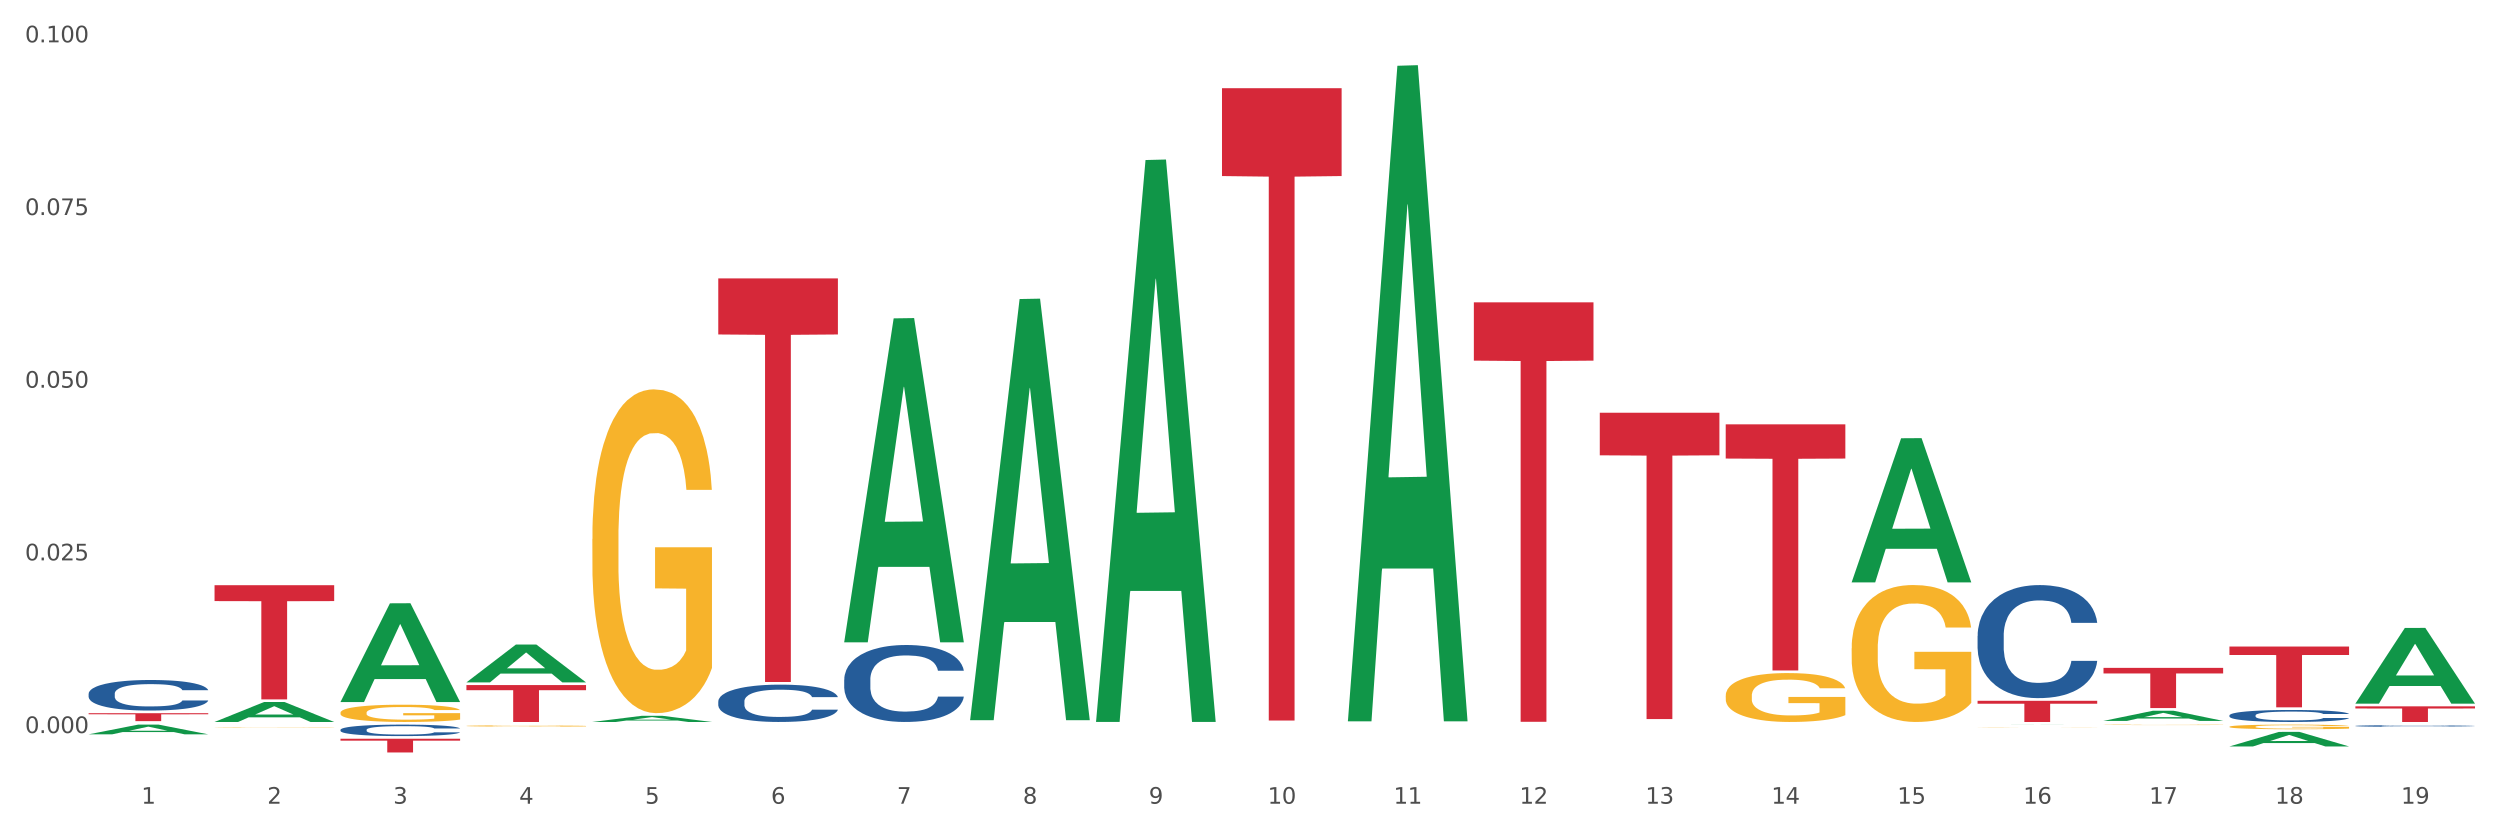 <?xml version="1.0" encoding="utf-8" standalone="no"?>
<!DOCTYPE svg PUBLIC "-//W3C//DTD SVG 1.1//EN"
  "http://www.w3.org/Graphics/SVG/1.1/DTD/svg11.dtd">
<svg xmlns:xlink="http://www.w3.org/1999/xlink" width="1080pt" height="360pt" viewBox="0 0 1080 360" xmlns="http://www.w3.org/2000/svg" version="1.1">
 <rect x="0" y="0" width="1080" height="360" fill="#333333" stroke="none"/>
 <defs>
  <style type="text/css">*{stroke-linejoin: round; stroke-linecap: butt}</style>
 </defs>
 <g id="figure_1">
  <g id="patch_1">
   <path d="M 0 360 
L 1080 360 
L 1080 0 
L 0 0 
z
" style="fill: #ffffff; stroke: #ffffff; stroke-linejoin: miter"/>
  </g>
  <g id="axes_1">
   <g id="matplotlib.axis_1">
    <g id="xtick_1">
     <g id="text_1">
      <!-- 1 -->
      <g style="fill: #4d4d4d" transform="translate(61.07 347.204) scale(0.096 -0.096)">
       <defs>
        <path id="DejaVuSans-31" d="M 794 531 
L 1825 531 
L 1825 4091 
L 703 3866 
L 703 4441 
L 1819 4666 
L 2450 4666 
L 2450 531 
L 3481 531 
L 3481 0 
L 794 0 
L 794 531 
z
" transform="scale(0.016)"/>
       </defs>
       <use xlink:href="#DejaVuSans-31"/>
      </g>
     </g>
    </g>
    <g id="xtick_2">
     <g id="text_2">
      <!-- 2 -->
      <g style="fill: #4d4d4d" transform="translate(115.472 347.204) scale(0.096 -0.096)">
       <defs>
        <path id="DejaVuSans-32" d="M 1228 531 
L 3431 531 
L 3431 0 
L 469 0 
L 469 531 
Q 828 903 1448 1529 
Q 2069 2156 2228 2338 
Q 2531 2678 2651 2914 
Q 2772 3150 2772 3378 
Q 2772 3750 2511 3984 
Q 2250 4219 1831 4219 
Q 1534 4219 1204 4116 
Q 875 4013 500 3803 
L 500 4441 
Q 881 4594 1212 4672 
Q 1544 4750 1819 4750 
Q 2544 4750 2975 4387 
Q 3406 4025 3406 3419 
Q 3406 3131 3298 2873 
Q 3191 2616 2906 2266 
Q 2828 2175 2409 1742 
Q 1991 1309 1228 531 
z
" transform="scale(0.016)"/>
       </defs>
       <use xlink:href="#DejaVuSans-32"/>
      </g>
     </g>
    </g>
    <g id="xtick_3">
     <g id="text_3">
      <!-- 3 -->
      <g style="fill: #4d4d4d" transform="translate(169.874 347.204) scale(0.096 -0.096)">
       <defs>
        <path id="DejaVuSans-33" d="M 2597 2516 
Q 3050 2419 3304 2112 
Q 3559 1806 3559 1356 
Q 3559 666 3084 287 
Q 2609 -91 1734 -91 
Q 1441 -91 1130 -33 
Q 819 25 488 141 
L 488 750 
Q 750 597 1062 519 
Q 1375 441 1716 441 
Q 2309 441 2620 675 
Q 2931 909 2931 1356 
Q 2931 1769 2642 2001 
Q 2353 2234 1838 2234 
L 1294 2234 
L 1294 2753 
L 1863 2753 
Q 2328 2753 2575 2939 
Q 2822 3125 2822 3475 
Q 2822 3834 2567 4026 
Q 2313 4219 1838 4219 
Q 1578 4219 1281 4162 
Q 984 4106 628 3988 
L 628 4550 
Q 988 4650 1302 4700 
Q 1616 4750 1894 4750 
Q 2613 4750 3031 4423 
Q 3450 4097 3450 3541 
Q 3450 3153 3228 2886 
Q 3006 2619 2597 2516 
z
" transform="scale(0.016)"/>
       </defs>
       <use xlink:href="#DejaVuSans-33"/>
      </g>
     </g>
    </g>
    <g id="xtick_4">
     <g id="text_4">
      <!-- 4 -->
      <g style="fill: #4d4d4d" transform="translate(224.276 347.204) scale(0.096 -0.096)">
       <defs>
        <path id="DejaVuSans-34" d="M 2419 4116 
L 825 1625 
L 2419 1625 
L 2419 4116 
z
M 2253 4666 
L 3047 4666 
L 3047 1625 
L 3713 1625 
L 3713 1100 
L 3047 1100 
L 3047 0 
L 2419 0 
L 2419 1100 
L 313 1100 
L 313 1709 
L 2253 4666 
z
" transform="scale(0.016)"/>
       </defs>
       <use xlink:href="#DejaVuSans-34"/>
      </g>
     </g>
    </g>
    <g id="xtick_5">
     <g id="text_5">
      <!-- 5 -->
      <g style="fill: #4d4d4d" transform="translate(278.678 347.204) scale(0.096 -0.096)">
       <defs>
        <path id="DejaVuSans-35" d="M 691 4666 
L 3169 4666 
L 3169 4134 
L 1269 4134 
L 1269 2991 
Q 1406 3038 1543 3061 
Q 1681 3084 1819 3084 
Q 2600 3084 3056 2656 
Q 3513 2228 3513 1497 
Q 3513 744 3044 326 
Q 2575 -91 1722 -91 
Q 1428 -91 1123 -41 
Q 819 9 494 109 
L 494 744 
Q 775 591 1075 516 
Q 1375 441 1709 441 
Q 2250 441 2565 725 
Q 2881 1009 2881 1497 
Q 2881 1984 2565 2268 
Q 2250 2553 1709 2553 
Q 1456 2553 1204 2497 
Q 953 2441 691 2322 
L 691 4666 
z
" transform="scale(0.016)"/>
       </defs>
       <use xlink:href="#DejaVuSans-35"/>
      </g>
     </g>
    </g>
    <g id="xtick_6">
     <g id="text_6">
      <!-- 6 -->
      <g style="fill: #4d4d4d" transform="translate(333.08 347.204) scale(0.096 -0.096)">
       <defs>
        <path id="DejaVuSans-36" d="M 2113 2584 
Q 1688 2584 1439 2293 
Q 1191 2003 1191 1497 
Q 1191 994 1439 701 
Q 1688 409 2113 409 
Q 2538 409 2786 701 
Q 3034 994 3034 1497 
Q 3034 2003 2786 2293 
Q 2538 2584 2113 2584 
z
M 3366 4563 
L 3366 3988 
Q 3128 4100 2886 4159 
Q 2644 4219 2406 4219 
Q 1781 4219 1451 3797 
Q 1122 3375 1075 2522 
Q 1259 2794 1537 2939 
Q 1816 3084 2150 3084 
Q 2853 3084 3261 2657 
Q 3669 2231 3669 1497 
Q 3669 778 3244 343 
Q 2819 -91 2113 -91 
Q 1303 -91 875 529 
Q 447 1150 447 2328 
Q 447 3434 972 4092 
Q 1497 4750 2381 4750 
Q 2619 4750 2861 4703 
Q 3103 4656 3366 4563 
z
" transform="scale(0.016)"/>
       </defs>
       <use xlink:href="#DejaVuSans-36"/>
      </g>
     </g>
    </g>
    <g id="xtick_7">
     <g id="text_7">
      <!-- 7 -->
      <g style="fill: #4d4d4d" transform="translate(387.482 347.204) scale(0.096 -0.096)">
       <defs>
        <path id="DejaVuSans-37" d="M 525 4666 
L 3525 4666 
L 3525 4397 
L 1831 0 
L 1172 0 
L 2766 4134 
L 525 4134 
L 525 4666 
z
" transform="scale(0.016)"/>
       </defs>
       <use xlink:href="#DejaVuSans-37"/>
      </g>
     </g>
    </g>
    <g id="xtick_8">
     <g id="text_8">
      <!-- 8 -->
      <g style="fill: #4d4d4d" transform="translate(441.884 347.204) scale(0.096 -0.096)">
       <defs>
        <path id="DejaVuSans-38" d="M 2034 2216 
Q 1584 2216 1326 1975 
Q 1069 1734 1069 1313 
Q 1069 891 1326 650 
Q 1584 409 2034 409 
Q 2484 409 2743 651 
Q 3003 894 3003 1313 
Q 3003 1734 2745 1975 
Q 2488 2216 2034 2216 
z
M 1403 2484 
Q 997 2584 770 2862 
Q 544 3141 544 3541 
Q 544 4100 942 4425 
Q 1341 4750 2034 4750 
Q 2731 4750 3128 4425 
Q 3525 4100 3525 3541 
Q 3525 3141 3298 2862 
Q 3072 2584 2669 2484 
Q 3125 2378 3379 2068 
Q 3634 1759 3634 1313 
Q 3634 634 3220 271 
Q 2806 -91 2034 -91 
Q 1263 -91 848 271 
Q 434 634 434 1313 
Q 434 1759 690 2068 
Q 947 2378 1403 2484 
z
M 1172 3481 
Q 1172 3119 1398 2916 
Q 1625 2713 2034 2713 
Q 2441 2713 2670 2916 
Q 2900 3119 2900 3481 
Q 2900 3844 2670 4047 
Q 2441 4250 2034 4250 
Q 1625 4250 1398 4047 
Q 1172 3844 1172 3481 
z
" transform="scale(0.016)"/>
       </defs>
       <use xlink:href="#DejaVuSans-38"/>
      </g>
     </g>
    </g>
    <g id="xtick_9">
     <g id="text_9">
      <!-- 9 -->
      <g style="fill: #4d4d4d" transform="translate(496.286 347.204) scale(0.096 -0.096)">
       <defs>
        <path id="DejaVuSans-39" d="M 703 97 
L 703 672 
Q 941 559 1184 500 
Q 1428 441 1663 441 
Q 2288 441 2617 861 
Q 2947 1281 2994 2138 
Q 2813 1869 2534 1725 
Q 2256 1581 1919 1581 
Q 1219 1581 811 2004 
Q 403 2428 403 3163 
Q 403 3881 828 4315 
Q 1253 4750 1959 4750 
Q 2769 4750 3195 4129 
Q 3622 3509 3622 2328 
Q 3622 1225 3098 567 
Q 2575 -91 1691 -91 
Q 1453 -91 1209 -44 
Q 966 3 703 97 
z
M 1959 2075 
Q 2384 2075 2632 2365 
Q 2881 2656 2881 3163 
Q 2881 3666 2632 3958 
Q 2384 4250 1959 4250 
Q 1534 4250 1286 3958 
Q 1038 3666 1038 3163 
Q 1038 2656 1286 2365 
Q 1534 2075 1959 2075 
z
" transform="scale(0.016)"/>
       </defs>
       <use xlink:href="#DejaVuSans-39"/>
      </g>
     </g>
    </g>
    <g id="xtick_10">
     <g id="text_10">
      <!-- 10 -->
      <g style="fill: #4d4d4d" transform="translate(547.634 347.204) scale(0.096 -0.096)">
       <defs>
        <path id="DejaVuSans-30" d="M 2034 4250 
Q 1547 4250 1301 3770 
Q 1056 3291 1056 2328 
Q 1056 1369 1301 889 
Q 1547 409 2034 409 
Q 2525 409 2770 889 
Q 3016 1369 3016 2328 
Q 3016 3291 2770 3770 
Q 2525 4250 2034 4250 
z
M 2034 4750 
Q 2819 4750 3233 4129 
Q 3647 3509 3647 2328 
Q 3647 1150 3233 529 
Q 2819 -91 2034 -91 
Q 1250 -91 836 529 
Q 422 1150 422 2328 
Q 422 3509 836 4129 
Q 1250 4750 2034 4750 
z
" transform="scale(0.016)"/>
       </defs>
       <use xlink:href="#DejaVuSans-31"/>
       <use xlink:href="#DejaVuSans-30" transform="translate(63.623 0)"/>
      </g>
     </g>
    </g>
    <g id="xtick_11">
     <g id="text_11">
      <!-- 11 -->
      <g style="fill: #4d4d4d" transform="translate(602.035 347.204) scale(0.096 -0.096)">
       <use xlink:href="#DejaVuSans-31"/>
       <use xlink:href="#DejaVuSans-31" transform="translate(63.623 0)"/>
      </g>
     </g>
    </g>
    <g id="xtick_12">
     <g id="text_12">
      <!-- 12 -->
      <g style="fill: #4d4d4d" transform="translate(656.437 347.204) scale(0.096 -0.096)">
       <use xlink:href="#DejaVuSans-31"/>
       <use xlink:href="#DejaVuSans-32" transform="translate(63.623 0)"/>
      </g>
     </g>
    </g>
    <g id="xtick_13">
     <g id="text_13">
      <!-- 13 -->
      <g style="fill: #4d4d4d" transform="translate(710.839 347.204) scale(0.096 -0.096)">
       <use xlink:href="#DejaVuSans-31"/>
       <use xlink:href="#DejaVuSans-33" transform="translate(63.623 0)"/>
      </g>
     </g>
    </g>
    <g id="xtick_14">
     <g id="text_14">
      <!-- 14 -->
      <g style="fill: #4d4d4d" transform="translate(765.241 347.204) scale(0.096 -0.096)">
       <use xlink:href="#DejaVuSans-31"/>
       <use xlink:href="#DejaVuSans-34" transform="translate(63.623 0)"/>
      </g>
     </g>
    </g>
    <g id="xtick_15">
     <g id="text_15">
      <!-- 15 -->
      <g style="fill: #4d4d4d" transform="translate(819.643 347.204) scale(0.096 -0.096)">
       <use xlink:href="#DejaVuSans-31"/>
       <use xlink:href="#DejaVuSans-35" transform="translate(63.623 0)"/>
      </g>
     </g>
    </g>
    <g id="xtick_16">
     <g id="text_16">
      <!-- 16 -->
      <g style="fill: #4d4d4d" transform="translate(874.045 347.204) scale(0.096 -0.096)">
       <use xlink:href="#DejaVuSans-31"/>
       <use xlink:href="#DejaVuSans-36" transform="translate(63.623 0)"/>
      </g>
     </g>
    </g>
    <g id="xtick_17">
     <g id="text_17">
      <!-- 17 -->
      <g style="fill: #4d4d4d" transform="translate(928.447 347.204) scale(0.096 -0.096)">
       <use xlink:href="#DejaVuSans-31"/>
       <use xlink:href="#DejaVuSans-37" transform="translate(63.623 0)"/>
      </g>
     </g>
    </g>
    <g id="xtick_18">
     <g id="text_18">
      <!-- 18 -->
      <g style="fill: #4d4d4d" transform="translate(982.849 347.204) scale(0.096 -0.096)">
       <use xlink:href="#DejaVuSans-31"/>
       <use xlink:href="#DejaVuSans-38" transform="translate(63.623 0)"/>
      </g>
     </g>
    </g>
    <g id="xtick_19">
     <g id="text_19">
      <!-- 19 -->
      <g style="fill: #4d4d4d" transform="translate(1037.251 347.204) scale(0.096 -0.096)">
       <use xlink:href="#DejaVuSans-31"/>
       <use xlink:href="#DejaVuSans-39" transform="translate(63.623 0)"/>
      </g>
     </g>
    </g>
    <g id="xtick_20"/>
    <g id="xtick_21"/>
    <g id="xtick_22"/>
    <g id="xtick_23"/>
    <g id="xtick_24"/>
    <g id="xtick_25"/>
    <g id="xtick_26"/>
    <g id="xtick_27"/>
    <g id="xtick_28"/>
    <g id="xtick_29"/>
    <g id="xtick_30"/>
    <g id="xtick_31"/>
    <g id="xtick_32"/>
    <g id="xtick_33"/>
    <g id="xtick_34"/>
    <g id="xtick_35"/>
    <g id="xtick_36"/>
    <g id="xtick_37"/>
   </g>
   <g id="matplotlib.axis_2">
    <g id="ytick_1">
     <g id="text_20">
      <!-- 0.000 -->
      <g style="fill: #4d4d4d" transform="translate(10.8 316.68) scale(0.096 -0.096)">
       <defs>
        <path id="DejaVuSans-2e" d="M 684 794 
L 1344 794 
L 1344 0 
L 684 0 
L 684 794 
z
" transform="scale(0.016)"/>
       </defs>
       <use xlink:href="#DejaVuSans-30"/>
       <use xlink:href="#DejaVuSans-2e" transform="translate(63.623 0)"/>
       <use xlink:href="#DejaVuSans-30" transform="translate(95.41 0)"/>
       <use xlink:href="#DejaVuSans-30" transform="translate(159.033 0)"/>
       <use xlink:href="#DejaVuSans-30" transform="translate(222.656 0)"/>
      </g>
     </g>
    </g>
    <g id="ytick_2">
     <g id="text_21">
      <!-- 0.025 -->
      <g style="fill: #4d4d4d" transform="translate(10.8 242.084) scale(0.096 -0.096)">
       <use xlink:href="#DejaVuSans-30"/>
       <use xlink:href="#DejaVuSans-2e" transform="translate(63.623 0)"/>
       <use xlink:href="#DejaVuSans-30" transform="translate(95.41 0)"/>
       <use xlink:href="#DejaVuSans-32" transform="translate(159.033 0)"/>
       <use xlink:href="#DejaVuSans-35" transform="translate(222.656 0)"/>
      </g>
     </g>
    </g>
    <g id="ytick_3">
     <g id="text_22">
      <!-- 0.050 -->
      <g style="fill: #4d4d4d" transform="translate(10.8 167.489) scale(0.096 -0.096)">
       <use xlink:href="#DejaVuSans-30"/>
       <use xlink:href="#DejaVuSans-2e" transform="translate(63.623 0)"/>
       <use xlink:href="#DejaVuSans-30" transform="translate(95.41 0)"/>
       <use xlink:href="#DejaVuSans-35" transform="translate(159.033 0)"/>
       <use xlink:href="#DejaVuSans-30" transform="translate(222.656 0)"/>
      </g>
     </g>
    </g>
    <g id="ytick_4">
     <g id="text_23">
      <!-- 0.075 -->
      <g style="fill: #4d4d4d" transform="translate(10.8 92.894) scale(0.096 -0.096)">
       <use xlink:href="#DejaVuSans-30"/>
       <use xlink:href="#DejaVuSans-2e" transform="translate(63.623 0)"/>
       <use xlink:href="#DejaVuSans-30" transform="translate(95.41 0)"/>
       <use xlink:href="#DejaVuSans-37" transform="translate(159.033 0)"/>
       <use xlink:href="#DejaVuSans-35" transform="translate(222.656 0)"/>
      </g>
     </g>
    </g>
    <g id="ytick_5">
     <g id="text_24">
      <!-- 0.100 -->
      <g style="fill: #4d4d4d" transform="translate(10.8 18.298) scale(0.096 -0.096)">
       <use xlink:href="#DejaVuSans-30"/>
       <use xlink:href="#DejaVuSans-2e" transform="translate(63.623 0)"/>
       <use xlink:href="#DejaVuSans-31" transform="translate(95.41 0)"/>
       <use xlink:href="#DejaVuSans-30" transform="translate(159.033 0)"/>
       <use xlink:href="#DejaVuSans-30" transform="translate(222.656 0)"/>
      </g>
     </g>
    </g>
    <g id="ytick_6"/>
    <g id="ytick_7"/>
    <g id="ytick_8"/>
    <g id="ytick_9"/>
   </g>
   <g id="PolyCollection_1">
    <path d="M 38.283 317.224 
L 38.336 317.22 
L 59.648 313.036 
L 68.493 313.032 
L 89.965 317.232 
L 79.735 317.232 
L 75.1 316.254 
L 53.095 316.254 
L 52.935 316.27 
L 48.46 317.232 
L 38.283 317.232 
L 38.283 317.224 
L 55.865 315.67 
L 72.329 315.667 
L 64.177 313.928 
L 64.071 313.92 
L 63.964 313.931 
L 55.812 315.667 
L 55.865 315.67 
L 38.283 317.224 
z
" clip-path="url(#pb29411e30b)" style="fill: #109648"/>
    <path d="M 963.116 279.301 
L 1014.798 279.301 
L 1014.798 282.951 
L 994.468 282.976 
L 994.468 305.566 
L 983.324 305.566 
L 983.324 282.976 
L 963.116 282.951 
L 963.116 279.326 
L 963.116 279.301 
z
" clip-path="url(#pb29411e30b)" style="fill: #d62839"/>
    <path d="M 908.714 288.514 
L 960.396 288.514 
L 960.396 290.929 
L 940.066 290.945 
L 940.066 305.892 
L 928.922 305.892 
L 928.922 290.945 
L 908.714 290.929 
L 908.714 288.53 
L 908.714 288.514 
z
" clip-path="url(#pb29411e30b)" style="fill: #d62839"/>
    <path d="M 854.312 302.734 
L 905.994 302.734 
L 905.994 304.007 
L 885.664 304.016 
L 885.664 311.893 
L 874.52 311.893 
L 874.52 304.016 
L 854.312 304.007 
L 854.312 302.743 
L 854.312 302.734 
z
" clip-path="url(#pb29411e30b)" style="fill: #d62839"/>
    <path d="M 745.508 183.322 
L 797.19 183.322 
L 797.19 198.095 
L 776.86 198.195 
L 776.86 289.627 
L 765.716 289.627 
L 765.716 198.195 
L 745.508 198.095 
L 745.508 183.422 
L 745.508 183.322 
z
" clip-path="url(#pb29411e30b)" style="fill: #d62839"/>
    <path d="M 691.106 178.302 
L 742.788 178.302 
L 742.788 196.693 
L 722.458 196.818 
L 722.458 310.646 
L 711.314 310.646 
L 711.314 196.818 
L 691.106 196.693 
L 691.106 178.426 
L 691.106 178.302 
z
" clip-path="url(#pb29411e30b)" style="fill: #d62839"/>
    <path d="M 636.704 130.612 
L 688.386 130.612 
L 688.386 155.796 
L 668.057 155.966 
L 668.057 311.831 
L 656.912 311.831 
L 656.912 155.966 
L 636.704 155.796 
L 636.704 130.782 
L 636.704 130.612 
z
" clip-path="url(#pb29411e30b)" style="fill: #d62839"/>
    <path d="M 527.901 38.09 
L 579.582 38.09 
L 579.582 76.052 
L 559.253 76.308 
L 559.253 311.258 
L 548.108 311.258 
L 548.108 76.308 
L 527.901 76.052 
L 527.901 38.347 
L 527.901 38.09 
z
" clip-path="url(#pb29411e30b)" style="fill: #d62839"/>
    <path d="M 310.293 120.26 
L 361.975 120.26 
L 361.975 144.491 
L 341.645 144.654 
L 341.645 294.622 
L 330.5 294.622 
L 330.5 144.654 
L 310.293 144.491 
L 310.293 120.424 
L 310.293 120.26 
z
" clip-path="url(#pb29411e30b)" style="fill: #d62839"/>
    <path d="M 201.489 295.944 
L 253.171 295.944 
L 253.171 298.161 
L 232.841 298.176 
L 232.841 311.893 
L 221.696 311.893 
L 221.696 298.176 
L 201.489 298.161 
L 201.489 295.959 
L 201.489 295.944 
z
" clip-path="url(#pb29411e30b)" style="fill: #d62839"/>
    <path d="M 147.087 319.133 
L 198.769 319.133 
L 198.769 319.957 
L 178.439 319.963 
L 178.439 325.063 
L 167.294 325.063 
L 167.294 319.963 
L 147.087 319.957 
L 147.087 319.138 
L 147.087 319.133 
z
" clip-path="url(#pb29411e30b)" style="fill: #d62839"/>
    <path d="M 92.685 252.818 
L 144.367 252.818 
L 144.367 259.67 
L 124.037 259.716 
L 124.037 302.128 
L 112.892 302.128 
L 112.892 259.716 
L 92.685 259.67 
L 92.685 252.864 
L 92.685 252.818 
z
" clip-path="url(#pb29411e30b)" style="fill: #d62839"/>
    <path d="M 38.283 308.101 
L 89.965 308.101 
L 89.965 308.576 
L 69.635 308.579 
L 69.635 311.517 
L 58.49 311.517 
L 58.49 308.579 
L 38.283 308.576 
L 38.283 308.104 
L 38.283 308.101 
z
" clip-path="url(#pb29411e30b)" style="fill: #d62839"/>
    <path d="M 38.283 299.689 
L 38.344 299.677 
L 38.344 299.339 
L 38.527 298.881 
L 39.199 298.037 
L 40.055 297.398 
L 41.521 296.65 
L 42.315 296.336 
L 43.353 295.987 
L 45.492 295.42 
L 47.935 294.937 
L 49.646 294.672 
L 50.929 294.503 
L 53.8 294.202 
L 55.449 294.069 
L 57.16 293.961 
L 58.626 293.888 
L 61.069 293.804 
L 63.024 293.768 
L 65.285 293.756 
L 67.178 293.768 
L 69.683 293.816 
L 73.348 293.961 
L 74.754 294.045 
L 76.647 294.19 
L 78.602 294.383 
L 80.191 294.576 
L 82.023 294.853 
L 83.917 295.215 
L 85.75 295.673 
L 87.033 296.095 
L 88.071 296.541 
L 88.987 297.084 
L 89.659 297.675 
L 89.965 298.169 
L 78.785 298.169 
L 78.48 297.723 
L 77.869 297.241 
L 77.258 296.915 
L 76.586 296.65 
L 75.548 296.348 
L 74.631 296.155 
L 73.104 295.926 
L 71.699 295.782 
L 70.538 295.697 
L 69.133 295.625 
L 66.14 295.552 
L 64.002 295.552 
L 62.658 295.577 
L 61.008 295.637 
L 59.603 295.721 
L 57.954 295.866 
L 56.671 296.023 
L 55.388 296.228 
L 54.655 296.373 
L 53.555 296.638 
L 52.822 296.855 
L 51.845 297.229 
L 51.295 297.494 
L 50.318 298.182 
L 49.89 298.688 
L 49.707 299.038 
L 49.585 299.424 
L 49.585 301.305 
L 49.951 302.149 
L 50.257 302.511 
L 50.745 302.921 
L 51.662 303.452 
L 53.006 303.97 
L 54.411 304.344 
L 55.571 304.573 
L 56.671 304.742 
L 57.771 304.875 
L 59.115 304.995 
L 60.214 305.068 
L 61.864 305.14 
L 63.818 305.176 
L 65.346 305.176 
L 68.461 305.116 
L 69.866 305.056 
L 71.21 304.971 
L 72.676 304.839 
L 73.837 304.694 
L 74.509 304.585 
L 75.609 304.356 
L 76.464 304.115 
L 77.197 303.838 
L 77.686 303.596 
L 78.236 303.235 
L 78.663 302.825 
L 78.785 302.608 
L 89.965 302.608 
L 89.72 303.042 
L 89.293 303.464 
L 88.438 304.031 
L 87.766 304.356 
L 86.727 304.754 
L 85.627 305.092 
L 84.1 305.466 
L 82.695 305.743 
L 81.229 305.984 
L 79.641 306.201 
L 76.769 306.503 
L 75.731 306.587 
L 73.532 306.732 
L 71.821 306.816 
L 69.317 306.901 
L 66.751 306.949 
L 64.063 306.961 
L 61.68 306.937 
L 59.053 306.865 
L 57.404 306.792 
L 55.571 306.684 
L 53.433 306.515 
L 51.417 306.31 
L 49.523 306.069 
L 47.752 305.791 
L 46.102 305.478 
L 43.964 304.959 
L 42.376 304.453 
L 41.215 303.982 
L 40.421 303.584 
L 39.627 303.078 
L 39.199 302.728 
L 38.527 301.884 
L 38.283 301.1 
L 38.283 299.689 
z
" clip-path="url(#pb29411e30b)" style="fill: #255c99"/>
    <path d="M 147.087 315.261 
L 147.148 315.257 
L 147.148 315.13 
L 147.331 314.958 
L 148.003 314.641 
L 148.859 314.401 
L 150.325 314.12 
L 151.119 314.002 
L 152.157 313.871 
L 154.295 313.658 
L 156.739 313.476 
L 158.45 313.377 
L 159.732 313.313 
L 162.604 313.2 
L 164.253 313.15 
L 165.964 313.109 
L 167.43 313.082 
L 169.873 313.05 
L 171.828 313.037 
L 174.089 313.032 
L 175.982 313.037 
L 178.487 313.055 
L 182.152 313.109 
L 183.557 313.141 
L 185.451 313.195 
L 187.406 313.268 
L 188.994 313.34 
L 190.827 313.445 
L 192.721 313.581 
L 194.554 313.753 
L 195.836 313.911 
L 196.875 314.079 
L 197.791 314.283 
L 198.463 314.505 
L 198.769 314.691 
L 187.589 314.691 
L 187.284 314.523 
L 186.673 314.342 
L 186.062 314.219 
L 185.39 314.12 
L 184.352 314.006 
L 183.435 313.934 
L 181.908 313.848 
L 180.503 313.794 
L 179.342 313.762 
L 177.937 313.735 
L 174.944 313.707 
L 172.806 313.707 
L 171.462 313.716 
L 169.812 313.739 
L 168.407 313.771 
L 166.758 313.825 
L 165.475 313.884 
L 164.192 313.961 
L 163.459 314.016 
L 162.359 314.115 
L 161.626 314.197 
L 160.649 314.337 
L 160.099 314.437 
L 159.122 314.695 
L 158.694 314.885 
L 158.511 315.017 
L 158.388 315.162 
L 158.388 315.869 
L 158.755 316.186 
L 159.06 316.322 
L 159.549 316.476 
L 160.466 316.675 
L 161.81 316.87 
L 163.215 317.01 
L 164.375 317.096 
L 165.475 317.16 
L 166.575 317.21 
L 167.918 317.255 
L 169.018 317.282 
L 170.668 317.309 
L 172.622 317.323 
L 174.15 317.323 
L 177.265 317.3 
L 178.67 317.278 
L 180.014 317.246 
L 181.48 317.196 
L 182.641 317.142 
L 183.313 317.101 
L 184.413 317.015 
L 185.268 316.924 
L 186.001 316.82 
L 186.49 316.729 
L 187.04 316.593 
L 187.467 316.439 
L 187.589 316.358 
L 198.769 316.358 
L 198.524 316.521 
L 198.097 316.679 
L 197.242 316.892 
L 196.57 317.015 
L 195.531 317.164 
L 194.431 317.291 
L 192.904 317.432 
L 191.499 317.536 
L 190.033 317.626 
L 188.445 317.708 
L 185.573 317.821 
L 184.535 317.853 
L 182.336 317.907 
L 180.625 317.939 
L 178.12 317.971 
L 175.555 317.989 
L 172.867 317.993 
L 170.484 317.984 
L 167.857 317.957 
L 166.208 317.93 
L 164.375 317.889 
L 162.237 317.826 
L 160.221 317.749 
L 158.327 317.658 
L 156.556 317.554 
L 154.906 317.436 
L 152.768 317.241 
L 151.18 317.051 
L 150.019 316.874 
L 149.225 316.725 
L 148.431 316.535 
L 148.003 316.403 
L 147.331 316.086 
L 147.087 315.791 
L 147.087 315.261 
z
" clip-path="url(#pb29411e30b)" style="fill: #255c99"/>
    <path d="M 310.293 303.01 
L 310.354 302.995 
L 310.354 302.583 
L 310.537 302.023 
L 311.209 300.992 
L 312.064 300.211 
L 313.531 299.297 
L 314.325 298.914 
L 315.363 298.487 
L 317.501 297.795 
L 319.945 297.206 
L 321.655 296.881 
L 322.938 296.675 
L 325.81 296.307 
L 327.459 296.145 
L 329.169 296.012 
L 330.636 295.924 
L 333.079 295.821 
L 335.034 295.777 
L 337.294 295.762 
L 339.188 295.777 
L 341.693 295.836 
L 345.358 296.012 
L 346.763 296.115 
L 348.657 296.292 
L 350.612 296.528 
L 352.2 296.764 
L 354.033 297.102 
L 355.927 297.544 
L 357.759 298.104 
L 359.042 298.62 
L 360.081 299.165 
L 360.997 299.828 
L 361.669 300.55 
L 361.975 301.154 
L 350.795 301.154 
L 350.49 300.609 
L 349.879 300.019 
L 349.268 299.622 
L 348.596 299.297 
L 347.557 298.929 
L 346.641 298.693 
L 345.114 298.414 
L 343.709 298.237 
L 342.548 298.134 
L 341.143 298.045 
L 338.15 297.957 
L 336.012 297.957 
L 334.668 297.986 
L 333.018 298.06 
L 331.613 298.163 
L 329.964 298.34 
L 328.681 298.531 
L 327.398 298.782 
L 326.665 298.959 
L 325.565 299.283 
L 324.832 299.548 
L 323.855 300.005 
L 323.305 300.329 
L 322.327 301.168 
L 321.9 301.787 
L 321.717 302.214 
L 321.594 302.686 
L 321.594 304.984 
L 321.961 306.015 
L 322.266 306.457 
L 322.755 306.958 
L 323.671 307.606 
L 325.015 308.239 
L 326.42 308.696 
L 327.581 308.976 
L 328.681 309.182 
L 329.78 309.344 
L 331.124 309.492 
L 332.224 309.58 
L 333.873 309.668 
L 335.828 309.713 
L 337.355 309.713 
L 340.471 309.639 
L 341.876 309.565 
L 343.22 309.462 
L 344.686 309.3 
L 345.847 309.123 
L 346.519 308.991 
L 347.619 308.711 
L 348.474 308.416 
L 349.207 308.077 
L 349.696 307.783 
L 350.245 307.341 
L 350.673 306.84 
L 350.795 306.575 
L 361.975 306.575 
L 361.73 307.105 
L 361.303 307.621 
L 360.447 308.313 
L 359.775 308.711 
L 358.737 309.197 
L 357.637 309.609 
L 356.11 310.066 
L 354.705 310.405 
L 353.239 310.7 
L 351.65 310.965 
L 348.779 311.333 
L 347.741 311.436 
L 345.541 311.613 
L 343.831 311.716 
L 341.326 311.819 
L 338.761 311.878 
L 336.073 311.893 
L 333.69 311.863 
L 331.063 311.775 
L 329.414 311.687 
L 327.581 311.554 
L 325.443 311.348 
L 323.427 311.097 
L 321.533 310.803 
L 319.762 310.464 
L 318.112 310.081 
L 315.974 309.447 
L 314.386 308.829 
L 313.225 308.254 
L 312.431 307.768 
L 311.637 307.149 
L 311.209 306.722 
L 310.537 305.691 
L 310.293 304.733 
L 310.293 303.01 
z
" clip-path="url(#pb29411e30b)" style="fill: #255c99"/>
    <path d="M 364.695 293.581 
L 364.756 293.551 
L 364.756 292.701 
L 364.939 291.547 
L 365.611 289.421 
L 366.466 287.812 
L 367.932 285.929 
L 368.727 285.139 
L 369.765 284.259 
L 371.903 282.832 
L 374.347 281.617 
L 376.057 280.949 
L 377.34 280.524 
L 380.211 279.764 
L 381.861 279.43 
L 383.571 279.157 
L 385.038 278.975 
L 387.481 278.762 
L 389.436 278.671 
L 391.696 278.641 
L 393.59 278.671 
L 396.095 278.793 
L 399.76 279.157 
L 401.165 279.37 
L 403.059 279.734 
L 405.014 280.22 
L 406.602 280.706 
L 408.435 281.404 
L 410.329 282.315 
L 412.161 283.469 
L 413.444 284.532 
L 414.483 285.656 
L 415.399 287.022 
L 416.071 288.51 
L 416.377 289.755 
L 405.197 289.755 
L 404.892 288.632 
L 404.281 287.417 
L 403.67 286.597 
L 402.998 285.929 
L 401.959 285.17 
L 401.043 284.684 
L 399.516 284.107 
L 398.111 283.743 
L 396.95 283.53 
L 395.545 283.348 
L 392.552 283.166 
L 390.413 283.166 
L 389.069 283.226 
L 387.42 283.378 
L 386.015 283.591 
L 384.366 283.955 
L 383.083 284.35 
L 381.8 284.866 
L 381.067 285.231 
L 379.967 285.899 
L 379.234 286.445 
L 378.257 287.387 
L 377.707 288.055 
L 376.729 289.786 
L 376.302 291.061 
L 376.118 291.942 
L 375.996 292.913 
L 375.996 297.651 
L 376.363 299.776 
L 376.668 300.687 
L 377.157 301.72 
L 378.073 303.056 
L 379.417 304.362 
L 380.822 305.303 
L 381.983 305.88 
L 383.083 306.305 
L 384.182 306.639 
L 385.526 306.943 
L 386.626 307.125 
L 388.275 307.307 
L 390.23 307.399 
L 391.757 307.399 
L 394.873 307.247 
L 396.278 307.095 
L 397.622 306.882 
L 399.088 306.548 
L 400.249 306.184 
L 400.921 305.911 
L 402.02 305.334 
L 402.876 304.726 
L 403.609 304.028 
L 404.098 303.42 
L 404.647 302.509 
L 405.075 301.477 
L 405.197 300.93 
L 416.377 300.93 
L 416.132 302.024 
L 415.705 303.086 
L 414.849 304.514 
L 414.177 305.334 
L 413.139 306.336 
L 412.039 307.186 
L 410.512 308.127 
L 409.107 308.826 
L 407.641 309.433 
L 406.052 309.98 
L 403.181 310.739 
L 402.143 310.951 
L 399.943 311.316 
L 398.233 311.528 
L 395.728 311.741 
L 393.162 311.862 
L 390.475 311.893 
L 388.092 311.832 
L 385.465 311.65 
L 383.816 311.468 
L 381.983 311.194 
L 379.845 310.769 
L 377.829 310.253 
L 375.935 309.646 
L 374.164 308.947 
L 372.514 308.158 
L 370.376 306.852 
L 368.788 305.576 
L 367.627 304.392 
L 366.833 303.39 
L 366.039 302.115 
L 365.611 301.234 
L 364.939 299.108 
L 364.695 297.134 
L 364.695 293.581 
z
" clip-path="url(#pb29411e30b)" style="fill: #255c99"/>
    <path d="M 854.312 274.699 
L 854.373 274.654 
L 854.373 273.405 
L 854.557 271.71 
L 855.229 268.588 
L 856.084 266.224 
L 857.55 263.459 
L 858.344 262.299 
L 859.383 261.005 
L 861.521 258.909 
L 863.964 257.125 
L 865.675 256.144 
L 866.958 255.519 
L 869.829 254.404 
L 871.478 253.913 
L 873.189 253.512 
L 874.655 253.244 
L 877.099 252.932 
L 879.054 252.798 
L 881.314 252.754 
L 883.208 252.798 
L 885.712 252.977 
L 889.378 253.512 
L 890.783 253.824 
L 892.677 254.359 
L 894.631 255.073 
L 896.22 255.787 
L 898.052 256.813 
L 899.946 258.151 
L 901.779 259.846 
L 903.062 261.407 
L 904.1 263.057 
L 905.017 265.064 
L 905.689 267.25 
L 905.994 269.079 
L 894.815 269.079 
L 894.509 267.428 
L 893.898 265.644 
L 893.287 264.44 
L 892.616 263.459 
L 891.577 262.343 
L 890.661 261.63 
L 889.133 260.782 
L 887.728 260.247 
L 886.568 259.935 
L 885.163 259.667 
L 882.169 259.4 
L 880.031 259.4 
L 878.687 259.489 
L 877.038 259.712 
L 875.633 260.024 
L 873.983 260.559 
L 872.7 261.139 
L 871.417 261.897 
L 870.684 262.433 
L 869.585 263.414 
L 868.852 264.217 
L 867.874 265.6 
L 867.324 266.581 
L 866.347 269.123 
L 865.919 270.997 
L 865.736 272.29 
L 865.614 273.717 
L 865.614 280.676 
L 865.98 283.798 
L 866.286 285.136 
L 866.775 286.653 
L 867.691 288.615 
L 869.035 290.533 
L 870.44 291.916 
L 871.601 292.763 
L 872.7 293.388 
L 873.8 293.878 
L 875.144 294.324 
L 876.243 294.592 
L 877.893 294.86 
L 879.848 294.993 
L 881.375 294.993 
L 884.491 294.77 
L 885.896 294.547 
L 887.24 294.235 
L 888.706 293.745 
L 889.866 293.209 
L 890.538 292.808 
L 891.638 291.96 
L 892.493 291.068 
L 893.226 290.042 
L 893.715 289.15 
L 894.265 287.812 
L 894.693 286.296 
L 894.815 285.493 
L 905.994 285.493 
L 905.75 287.099 
L 905.322 288.66 
L 904.467 290.756 
L 903.795 291.96 
L 902.756 293.432 
L 901.657 294.681 
L 900.13 296.064 
L 898.724 297.09 
L 897.258 297.982 
L 895.67 298.785 
L 892.799 299.9 
L 891.76 300.212 
L 889.561 300.747 
L 887.851 301.06 
L 885.346 301.372 
L 882.78 301.55 
L 880.092 301.595 
L 877.71 301.506 
L 875.083 301.238 
L 873.433 300.97 
L 871.601 300.569 
L 869.463 299.945 
L 867.447 299.186 
L 865.553 298.294 
L 863.781 297.268 
L 862.132 296.109 
L 859.994 294.191 
L 858.405 292.317 
L 857.245 290.578 
L 856.45 289.106 
L 855.656 287.232 
L 855.229 285.939 
L 854.557 282.817 
L 854.312 279.917 
L 854.312 274.699 
z
" clip-path="url(#pb29411e30b)" style="fill: #255c99"/>
    <path d="M 963.116 309.037 
L 963.177 309.032 
L 963.177 308.899 
L 963.361 308.719 
L 964.033 308.388 
L 964.888 308.137 
L 966.354 307.843 
L 967.148 307.72 
L 968.187 307.582 
L 970.325 307.36 
L 972.768 307.17 
L 974.479 307.066 
L 975.762 307 
L 978.633 306.881 
L 980.282 306.829 
L 981.993 306.787 
L 983.459 306.758 
L 985.903 306.725 
L 987.858 306.711 
L 990.118 306.706 
L 992.012 306.711 
L 994.516 306.73 
L 998.182 306.787 
L 999.587 306.82 
L 1001.481 306.877 
L 1003.435 306.952 
L 1005.024 307.028 
L 1006.856 307.137 
L 1008.75 307.279 
L 1010.583 307.459 
L 1011.866 307.625 
L 1012.904 307.8 
L 1013.821 308.013 
L 1014.493 308.245 
L 1014.798 308.44 
L 1003.619 308.44 
L 1003.313 308.264 
L 1002.702 308.075 
L 1002.091 307.947 
L 1001.419 307.843 
L 1000.381 307.724 
L 999.465 307.649 
L 997.937 307.559 
L 996.532 307.502 
L 995.372 307.469 
L 993.966 307.44 
L 990.973 307.412 
L 988.835 307.412 
L 987.491 307.421 
L 985.842 307.445 
L 984.436 307.478 
L 982.787 307.535 
L 981.504 307.597 
L 980.221 307.677 
L 979.488 307.734 
L 978.389 307.838 
L 977.656 307.923 
L 976.678 308.07 
L 976.128 308.174 
L 975.151 308.444 
L 974.723 308.643 
L 974.54 308.781 
L 974.418 308.932 
L 974.418 309.671 
L 974.784 310.003 
L 975.09 310.145 
L 975.578 310.306 
L 976.495 310.514 
L 977.839 310.718 
L 979.244 310.865 
L 980.405 310.955 
L 981.504 311.021 
L 982.604 311.073 
L 983.948 311.121 
L 985.047 311.149 
L 986.697 311.178 
L 988.652 311.192 
L 990.179 311.192 
L 993.294 311.168 
L 994.7 311.144 
L 996.044 311.111 
L 997.51 311.059 
L 998.67 311.002 
L 999.342 310.96 
L 1000.442 310.87 
L 1001.297 310.775 
L 1002.03 310.666 
L 1002.519 310.571 
L 1003.069 310.429 
L 1003.496 310.268 
L 1003.619 310.183 
L 1014.798 310.183 
L 1014.554 310.353 
L 1014.126 310.519 
L 1013.271 310.742 
L 1012.599 310.87 
L 1011.56 311.026 
L 1010.461 311.159 
L 1008.933 311.305 
L 1007.528 311.414 
L 1006.062 311.509 
L 1004.474 311.594 
L 1001.603 311.713 
L 1000.564 311.746 
L 998.365 311.803 
L 996.654 311.836 
L 994.15 311.869 
L 991.584 311.888 
L 988.896 311.893 
L 986.514 311.883 
L 983.887 311.855 
L 982.237 311.827 
L 980.405 311.784 
L 978.266 311.718 
L 976.25 311.637 
L 974.357 311.542 
L 972.585 311.433 
L 970.936 311.31 
L 968.798 311.107 
L 967.209 310.908 
L 966.048 310.723 
L 965.254 310.567 
L 964.46 310.368 
L 964.033 310.23 
L 963.361 309.899 
L 963.116 309.591 
L 963.116 309.037 
z
" clip-path="url(#pb29411e30b)" style="fill: #255c99"/>
    <path d="M 1017.518 313.597 
L 1017.579 313.596 
L 1017.579 313.578 
L 1017.763 313.553 
L 1018.434 313.508 
L 1019.29 313.474 
L 1020.756 313.433 
L 1021.55 313.417 
L 1022.589 313.398 
L 1024.727 313.367 
L 1027.17 313.341 
L 1028.881 313.327 
L 1030.164 313.318 
L 1033.035 313.302 
L 1034.684 313.295 
L 1036.395 313.289 
L 1037.861 313.285 
L 1040.305 313.28 
L 1042.259 313.278 
L 1044.52 313.278 
L 1046.414 313.278 
L 1048.918 313.281 
L 1052.584 313.289 
L 1053.989 313.293 
L 1055.882 313.301 
L 1057.837 313.311 
L 1059.426 313.322 
L 1061.258 313.337 
L 1063.152 313.356 
L 1064.985 313.381 
L 1066.268 313.404 
L 1067.306 313.428 
L 1068.223 313.457 
L 1068.895 313.489 
L 1069.2 313.515 
L 1058.021 313.515 
L 1057.715 313.491 
L 1057.104 313.465 
L 1056.493 313.448 
L 1055.821 313.433 
L 1054.783 313.417 
L 1053.866 313.407 
L 1052.339 313.394 
L 1050.934 313.387 
L 1049.773 313.382 
L 1048.368 313.378 
L 1045.375 313.374 
L 1043.237 313.374 
L 1041.893 313.376 
L 1040.244 313.379 
L 1038.838 313.383 
L 1037.189 313.391 
L 1035.906 313.4 
L 1034.623 313.411 
L 1033.89 313.418 
L 1032.791 313.433 
L 1032.057 313.444 
L 1031.08 313.465 
L 1030.53 313.479 
L 1029.553 313.516 
L 1029.125 313.543 
L 1028.942 313.562 
L 1028.82 313.583 
L 1028.82 313.684 
L 1029.186 313.729 
L 1029.492 313.749 
L 1029.98 313.771 
L 1030.897 313.799 
L 1032.241 313.827 
L 1033.646 313.847 
L 1034.807 313.86 
L 1035.906 313.869 
L 1037.006 313.876 
L 1038.35 313.882 
L 1039.449 313.886 
L 1041.099 313.89 
L 1043.054 313.892 
L 1044.581 313.892 
L 1047.696 313.889 
L 1049.102 313.886 
L 1050.445 313.881 
L 1051.912 313.874 
L 1053.072 313.866 
L 1053.744 313.86 
L 1054.844 313.848 
L 1055.699 313.835 
L 1056.432 313.82 
L 1056.921 313.807 
L 1057.471 313.788 
L 1057.898 313.766 
L 1058.021 313.754 
L 1069.2 313.754 
L 1068.956 313.777 
L 1068.528 313.8 
L 1067.673 313.831 
L 1067.001 313.848 
L 1065.962 313.869 
L 1064.863 313.888 
L 1063.335 313.908 
L 1061.93 313.923 
L 1060.464 313.936 
L 1058.876 313.947 
L 1056.005 313.964 
L 1054.966 313.968 
L 1052.767 313.976 
L 1051.056 313.98 
L 1048.552 313.985 
L 1045.986 313.988 
L 1043.298 313.988 
L 1040.915 313.987 
L 1038.289 313.983 
L 1036.639 313.979 
L 1034.807 313.973 
L 1032.668 313.964 
L 1030.652 313.953 
L 1028.759 313.94 
L 1026.987 313.925 
L 1025.338 313.908 
L 1023.199 313.881 
L 1021.611 313.853 
L 1020.45 313.828 
L 1019.656 313.807 
L 1018.862 313.779 
L 1018.434 313.76 
L 1017.763 313.715 
L 1017.518 313.673 
L 1017.518 313.597 
z
" clip-path="url(#pb29411e30b)" style="fill: #255c99"/>
    <path d="M 963.116 313.958 
L 963.177 313.956 
L 963.177 313.891 
L 963.299 313.834 
L 963.909 313.697 
L 964.825 313.583 
L 965.496 313.523 
L 966.167 313.473 
L 966.96 313.424 
L 967.937 313.373 
L 969.706 313.298 
L 970.804 313.259 
L 972.147 313.219 
L 974.587 313.16 
L 976.357 313.128 
L 978.188 313.1 
L 981.177 313.067 
L 983.13 313.053 
L 985.205 313.042 
L 987.706 313.034 
L 989.598 313.032 
L 993.747 313.038 
L 997.286 313.054 
L 998.995 313.067 
L 1001.191 313.089 
L 1002.35 313.104 
L 1004.242 313.133 
L 1006.195 313.171 
L 1007.537 313.204 
L 1009.551 313.267 
L 1011.076 313.329 
L 1012.479 313.406 
L 1013.212 313.459 
L 1013.761 313.508 
L 1014.249 313.565 
L 1014.737 313.654 
L 1003.754 313.654 
L 1003.327 313.59 
L 1002.656 313.53 
L 1001.679 313.472 
L 1000.825 313.435 
L 999.361 313.389 
L 998.018 313.36 
L 996.615 313.338 
L 994.906 313.32 
L 993.564 313.31 
L 991.672 313.303 
L 987.95 313.305 
L 985.449 313.32 
L 983.74 313.338 
L 982.642 313.354 
L 981.666 313.373 
L 980.567 313.398 
L 979.286 313.437 
L 978.371 313.472 
L 977.455 313.515 
L 976.723 313.559 
L 976.052 313.611 
L 975.503 313.665 
L 975.076 313.722 
L 974.71 313.792 
L 974.404 313.907 
L 974.404 314.158 
L 974.526 314.214 
L 974.832 314.289 
L 975.198 314.346 
L 975.808 314.414 
L 976.357 314.46 
L 977.394 314.525 
L 978.554 314.58 
L 979.469 314.615 
L 980.384 314.644 
L 981.971 314.685 
L 983.74 314.718 
L 985.266 314.738 
L 987.34 314.756 
L 988.744 314.763 
L 989.964 314.767 
L 992.954 314.767 
L 995.089 314.761 
L 997.469 314.749 
L 999.3 314.732 
L 1000.825 314.712 
L 1002.534 314.679 
L 1003.632 314.648 
L 1003.632 314.266 
L 990.208 314.264 
L 990.208 314.009 
L 1014.798 314.009 
L 1014.798 314.756 
L 1013.761 314.794 
L 1012.601 314.829 
L 1011.381 314.86 
L 1009.551 314.899 
L 1007.354 314.935 
L 1005.401 314.961 
L 1003.327 314.983 
L 1000.886 315.003 
L 997.713 315.021 
L 995.761 315.029 
L 993.32 315.034 
L 990.452 315.036 
L 987.95 315.032 
L 985.51 315.023 
L 982.947 315.007 
L 980.445 314.983 
L 978.554 314.959 
L 976.662 314.93 
L 974.649 314.891 
L 973.062 314.855 
L 971.842 314.822 
L 970.499 314.78 
L 969.035 314.725 
L 967.937 314.675 
L 966.96 314.624 
L 965.923 314.558 
L 965.191 314.502 
L 964.459 314.43 
L 964.031 314.377 
L 963.543 314.295 
L 963.177 314.18 
L 963.116 313.958 
z
" clip-path="url(#pb29411e30b)" style="fill: #f7b32b"/>
    <path d="M 908.714 313.123 
L 908.775 313.122 
L 908.775 313.116 
L 908.897 313.11 
L 909.507 313.097 
L 910.423 313.086 
L 911.094 313.08 
L 911.765 313.075 
L 912.558 313.071 
L 913.535 313.066 
L 915.304 313.058 
L 916.402 313.054 
L 917.745 313.051 
L 920.186 313.045 
L 921.955 313.042 
L 923.786 313.039 
L 926.775 313.036 
L 928.728 313.034 
L 930.803 313.033 
L 933.304 313.033 
L 935.196 313.032 
L 939.345 313.033 
L 942.884 313.035 
L 944.593 313.036 
L 946.789 313.038 
L 947.949 313.039 
L 949.84 313.042 
L 951.793 313.046 
L 953.135 313.049 
L 955.149 313.055 
L 956.674 313.061 
L 958.077 313.069 
L 958.81 313.074 
L 959.359 313.079 
L 959.847 313.084 
L 960.335 313.093 
L 949.352 313.093 
L 948.925 313.087 
L 948.254 313.081 
L 947.277 313.075 
L 946.423 313.072 
L 944.959 313.067 
L 943.616 313.064 
L 942.213 313.062 
L 940.504 313.06 
L 939.162 313.059 
L 937.27 313.059 
L 933.548 313.059 
L 931.047 313.06 
L 929.338 313.062 
L 928.24 313.064 
L 927.264 313.066 
L 926.165 313.068 
L 924.884 313.072 
L 923.969 313.075 
L 923.053 313.079 
L 922.321 313.084 
L 921.65 313.089 
L 921.101 313.094 
L 920.674 313.1 
L 920.308 313.106 
L 920.002 313.118 
L 920.002 313.142 
L 920.125 313.148 
L 920.43 313.155 
L 920.796 313.16 
L 921.406 313.167 
L 921.955 313.171 
L 922.992 313.178 
L 924.152 313.183 
L 925.067 313.187 
L 925.982 313.189 
L 927.569 313.193 
L 929.338 313.197 
L 930.864 313.199 
L 932.938 313.2 
L 934.342 313.201 
L 935.562 313.201 
L 938.552 313.201 
L 940.687 313.201 
L 943.067 313.2 
L 944.898 313.198 
L 946.423 313.196 
L 948.132 313.193 
L 949.23 313.19 
L 949.23 313.153 
L 935.806 313.152 
L 935.806 313.128 
L 960.396 313.128 
L 960.396 313.2 
L 959.359 313.204 
L 958.199 313.207 
L 956.979 313.211 
L 955.149 313.214 
L 952.952 313.218 
L 950.999 313.22 
L 948.925 313.222 
L 946.484 313.224 
L 943.311 313.226 
L 941.359 313.227 
L 938.918 313.227 
L 936.05 313.228 
L 933.548 313.227 
L 931.108 313.226 
L 928.545 313.225 
L 926.043 313.222 
L 924.152 313.22 
L 922.26 313.217 
L 920.247 313.214 
L 918.66 313.21 
L 917.44 313.207 
L 916.097 313.203 
L 914.633 313.197 
L 913.535 313.193 
L 912.558 313.188 
L 911.521 313.181 
L 910.789 313.176 
L 910.057 313.169 
L 909.63 313.163 
L 909.141 313.155 
L 908.775 313.144 
L 908.714 313.123 
z
" clip-path="url(#pb29411e30b)" style="fill: #f7b32b"/>
    <path d="M 854.312 314.252 
L 854.373 314.252 
L 854.373 314.248 
L 854.495 314.245 
L 855.106 314.238 
L 856.021 314.232 
L 856.692 314.229 
L 857.363 314.226 
L 858.156 314.224 
L 859.133 314.221 
L 860.902 314.217 
L 862 314.215 
L 863.343 314.213 
L 865.784 314.21 
L 867.553 314.208 
L 869.384 314.207 
L 872.373 314.205 
L 874.326 314.204 
L 876.401 314.203 
L 878.902 314.203 
L 880.794 314.203 
L 884.943 314.203 
L 888.482 314.204 
L 890.191 314.205 
L 892.387 314.206 
L 893.547 314.207 
L 895.438 314.208 
L 897.391 314.21 
L 898.733 314.212 
L 900.747 314.215 
L 902.272 314.219 
L 903.675 314.223 
L 904.408 314.225 
L 904.957 314.228 
L 905.445 314.231 
L 905.933 314.236 
L 894.95 314.236 
L 894.523 314.232 
L 893.852 314.229 
L 892.875 314.226 
L 892.021 314.224 
L 890.557 314.222 
L 889.214 314.22 
L 887.811 314.219 
L 886.102 314.218 
L 884.76 314.218 
L 882.868 314.217 
L 879.146 314.217 
L 876.645 314.218 
L 874.936 314.219 
L 873.838 314.22 
L 872.862 314.221 
L 871.763 314.222 
L 870.482 314.224 
L 869.567 314.226 
L 868.651 314.228 
L 867.919 314.231 
L 867.248 314.233 
L 866.699 314.236 
L 866.272 314.239 
L 865.906 314.243 
L 865.601 314.249 
L 865.601 314.262 
L 865.723 314.265 
L 866.028 314.269 
L 866.394 314.272 
L 867.004 314.276 
L 867.553 314.278 
L 868.59 314.282 
L 869.75 314.285 
L 870.665 314.286 
L 871.58 314.288 
L 873.167 314.29 
L 874.936 314.292 
L 876.462 314.293 
L 878.536 314.294 
L 879.94 314.294 
L 881.16 314.294 
L 884.15 314.294 
L 886.285 314.294 
L 888.665 314.293 
L 890.496 314.293 
L 892.021 314.291 
L 893.73 314.29 
L 894.828 314.288 
L 894.828 314.268 
L 881.404 314.268 
L 881.404 314.254 
L 905.994 314.254 
L 905.994 314.294 
L 904.957 314.296 
L 903.798 314.298 
L 902.577 314.299 
L 900.747 314.301 
L 898.55 314.303 
L 896.597 314.305 
L 894.523 314.306 
L 892.082 314.307 
L 888.909 314.308 
L 886.957 314.308 
L 884.516 314.308 
L 881.648 314.309 
L 879.146 314.308 
L 876.706 314.308 
L 874.143 314.307 
L 871.641 314.306 
L 869.75 314.304 
L 867.858 314.303 
L 865.845 314.301 
L 864.258 314.299 
L 863.038 314.297 
L 861.695 314.295 
L 860.231 314.292 
L 859.133 314.29 
L 858.156 314.287 
L 857.119 314.283 
L 856.387 314.28 
L 855.655 314.277 
L 855.228 314.274 
L 854.739 314.269 
L 854.373 314.263 
L 854.312 314.252 
z
" clip-path="url(#pb29411e30b)" style="fill: #f7b32b"/>
    <path d="M 799.91 280.07 
L 799.971 280.016 
L 799.971 278.071 
L 800.093 276.396 
L 800.704 272.344 
L 801.619 268.994 
L 802.29 267.212 
L 802.961 265.753 
L 803.754 264.294 
L 804.731 262.781 
L 806.5 260.566 
L 807.599 259.431 
L 808.941 258.243 
L 811.382 256.514 
L 813.151 255.541 
L 814.982 254.731 
L 817.972 253.758 
L 819.924 253.326 
L 821.999 253.002 
L 824.5 252.786 
L 826.392 252.732 
L 830.541 252.894 
L 834.08 253.38 
L 835.789 253.758 
L 837.985 254.407 
L 839.145 254.839 
L 841.036 255.704 
L 842.989 256.838 
L 844.331 257.811 
L 846.345 259.648 
L 847.87 261.485 
L 849.274 263.754 
L 850.006 265.321 
L 850.555 266.779 
L 851.043 268.454 
L 851.531 271.102 
L 840.548 271.102 
L 840.121 269.211 
L 839.45 267.428 
L 838.473 265.699 
L 837.619 264.618 
L 836.155 263.267 
L 834.812 262.403 
L 833.409 261.755 
L 831.7 261.214 
L 830.358 260.944 
L 828.467 260.728 
L 824.744 260.782 
L 822.243 261.214 
L 820.534 261.755 
L 819.436 262.241 
L 818.46 262.781 
L 817.361 263.538 
L 816.08 264.672 
L 815.165 265.699 
L 814.249 266.995 
L 813.517 268.292 
L 812.846 269.805 
L 812.297 271.426 
L 811.87 273.101 
L 811.504 275.154 
L 811.199 278.557 
L 811.199 285.959 
L 811.321 287.634 
L 811.626 289.849 
L 811.992 291.524 
L 812.602 293.523 
L 813.151 294.874 
L 814.188 296.819 
L 815.348 298.44 
L 816.263 299.466 
L 817.178 300.331 
L 818.765 301.519 
L 820.534 302.492 
L 822.06 303.086 
L 824.134 303.627 
L 825.538 303.843 
L 826.758 303.951 
L 829.748 303.951 
L 831.884 303.789 
L 834.263 303.41 
L 836.094 302.924 
L 837.619 302.33 
L 839.328 301.357 
L 840.426 300.439 
L 840.426 289.147 
L 827.002 289.093 
L 827.002 281.583 
L 851.592 281.583 
L 851.592 303.627 
L 850.555 304.761 
L 849.396 305.788 
L 848.175 306.706 
L 846.345 307.841 
L 844.148 308.921 
L 842.195 309.678 
L 840.121 310.326 
L 837.68 310.92 
L 834.507 311.461 
L 832.555 311.677 
L 830.114 311.839 
L 827.246 311.893 
L 824.744 311.785 
L 822.304 311.515 
L 819.741 311.028 
L 817.239 310.326 
L 815.348 309.624 
L 813.456 308.759 
L 811.443 307.625 
L 809.856 306.544 
L 808.636 305.572 
L 807.293 304.329 
L 805.829 302.708 
L 804.731 301.249 
L 803.754 299.736 
L 802.717 297.791 
L 801.985 296.117 
L 801.253 294.01 
L 800.826 292.443 
L 800.337 290.011 
L 799.971 286.608 
L 799.91 280.07 
z
" clip-path="url(#pb29411e30b)" style="fill: #f7b32b"/>
    <path d="M 745.508 300.529 
L 745.569 300.51 
L 745.569 299.815 
L 745.691 299.217 
L 746.302 297.77 
L 747.217 296.574 
L 747.888 295.937 
L 748.559 295.416 
L 749.352 294.895 
L 750.329 294.355 
L 752.098 293.564 
L 753.197 293.159 
L 754.539 292.735 
L 756.98 292.117 
L 758.749 291.77 
L 760.58 291.48 
L 763.57 291.133 
L 765.522 290.979 
L 767.597 290.863 
L 770.098 290.786 
L 771.99 290.767 
L 776.139 290.824 
L 779.678 290.998 
L 781.387 291.133 
L 783.583 291.365 
L 784.743 291.519 
L 786.634 291.828 
L 788.587 292.233 
L 789.929 292.58 
L 791.943 293.236 
L 793.468 293.892 
L 794.872 294.702 
L 795.604 295.262 
L 796.153 295.783 
L 796.641 296.381 
L 797.129 297.326 
L 786.146 297.326 
L 785.719 296.651 
L 785.048 296.014 
L 784.071 295.397 
L 783.217 295.011 
L 781.753 294.529 
L 780.41 294.22 
L 779.007 293.989 
L 777.299 293.796 
L 775.956 293.699 
L 774.065 293.622 
L 770.343 293.641 
L 767.841 293.796 
L 766.132 293.989 
L 765.034 294.162 
L 764.058 294.355 
L 762.959 294.625 
L 761.678 295.03 
L 760.763 295.397 
L 759.848 295.86 
L 759.115 296.323 
L 758.444 296.863 
L 757.895 297.442 
L 757.468 298.04 
L 757.102 298.773 
L 756.797 299.989 
L 756.797 302.632 
L 756.919 303.23 
L 757.224 304.021 
L 757.59 304.619 
L 758.2 305.333 
L 758.749 305.815 
L 759.786 306.51 
L 760.946 307.089 
L 761.861 307.455 
L 762.776 307.764 
L 764.363 308.189 
L 766.132 308.536 
L 767.658 308.748 
L 769.732 308.941 
L 771.136 309.018 
L 772.356 309.057 
L 775.346 309.057 
L 777.482 308.999 
L 779.861 308.864 
L 781.692 308.69 
L 783.217 308.478 
L 784.926 308.131 
L 786.024 307.803 
L 786.024 303.77 
L 772.6 303.751 
L 772.6 301.069 
L 797.19 301.069 
L 797.19 308.941 
L 796.153 309.346 
L 794.994 309.713 
L 793.773 310.041 
L 791.943 310.446 
L 789.746 310.832 
L 787.794 311.102 
L 785.719 311.333 
L 783.278 311.546 
L 780.105 311.738 
L 778.153 311.816 
L 775.712 311.874 
L 772.844 311.893 
L 770.343 311.854 
L 767.902 311.758 
L 765.339 311.584 
L 762.837 311.333 
L 760.946 311.083 
L 759.054 310.774 
L 757.041 310.369 
L 755.454 309.983 
L 754.234 309.636 
L 752.892 309.192 
L 751.427 308.613 
L 750.329 308.092 
L 749.352 307.552 
L 748.315 306.857 
L 747.583 306.259 
L 746.851 305.507 
L 746.424 304.947 
L 745.936 304.079 
L 745.569 302.864 
L 745.508 300.529 
z
" clip-path="url(#pb29411e30b)" style="fill: #f7b32b"/>
    <path d="M 691.106 311.788 
L 691.167 311.788 
L 691.167 311.787 
L 691.289 311.787 
L 691.9 311.787 
L 692.815 311.787 
L 693.486 311.787 
L 694.157 311.787 
L 694.951 311.787 
L 695.927 311.787 
L 697.696 311.786 
L 698.795 311.786 
L 700.137 311.786 
L 702.578 311.786 
L 704.347 311.786 
L 706.178 311.786 
L 709.168 311.786 
L 711.12 311.786 
L 713.195 311.786 
L 715.696 311.786 
L 717.588 311.786 
L 721.737 311.786 
L 725.276 311.786 
L 726.985 311.786 
L 729.181 311.786 
L 730.341 311.786 
L 732.232 311.786 
L 734.185 311.786 
L 735.527 311.786 
L 737.541 311.786 
L 739.066 311.786 
L 740.47 311.787 
L 741.202 311.787 
L 741.751 311.787 
L 742.239 311.787 
L 742.727 311.787 
L 731.744 311.787 
L 731.317 311.787 
L 730.646 311.787 
L 729.67 311.787 
L 728.815 311.787 
L 727.351 311.787 
L 726.008 311.787 
L 724.605 311.787 
L 722.897 311.786 
L 721.554 311.786 
L 719.663 311.786 
L 715.941 311.786 
L 713.439 311.786 
L 711.73 311.787 
L 710.632 311.787 
L 709.656 311.787 
L 708.557 311.787 
L 707.276 311.787 
L 706.361 311.787 
L 705.446 311.787 
L 704.713 311.787 
L 704.042 311.787 
L 703.493 311.787 
L 703.066 311.787 
L 702.7 311.787 
L 702.395 311.787 
L 702.395 311.788 
L 702.517 311.788 
L 702.822 311.788 
L 703.188 311.788 
L 703.798 311.788 
L 704.347 311.788 
L 705.385 311.789 
L 706.544 311.789 
L 707.459 311.789 
L 708.374 311.789 
L 709.961 311.789 
L 711.73 311.789 
L 713.256 311.789 
L 715.33 311.789 
L 716.734 311.789 
L 717.954 311.789 
L 720.944 311.789 
L 723.08 311.789 
L 725.459 311.789 
L 727.29 311.789 
L 728.815 311.789 
L 730.524 311.789 
L 731.622 311.789 
L 731.622 311.788 
L 718.198 311.788 
L 718.198 311.788 
L 742.788 311.788 
L 742.788 311.789 
L 741.751 311.789 
L 740.592 311.789 
L 739.371 311.789 
L 737.541 311.789 
L 735.344 311.789 
L 733.392 311.789 
L 731.317 311.789 
L 728.876 311.789 
L 725.703 311.789 
L 723.751 311.789 
L 721.31 311.789 
L 718.442 311.789 
L 715.941 311.789 
L 713.5 311.789 
L 710.937 311.789 
L 708.435 311.789 
L 706.544 311.789 
L 704.652 311.789 
L 702.639 311.789 
L 701.052 311.789 
L 699.832 311.789 
L 698.49 311.789 
L 697.025 311.789 
L 695.927 311.789 
L 694.951 311.789 
L 693.913 311.789 
L 693.181 311.789 
L 692.449 311.788 
L 692.022 311.788 
L 691.534 311.788 
L 691.167 311.788 
L 691.106 311.788 
z
" clip-path="url(#pb29411e30b)" style="fill: #f7b32b"/>
    <path d="M 255.891 232.841 
L 255.952 232.713 
L 255.952 228.114 
L 256.074 224.154 
L 256.684 214.573 
L 257.599 206.653 
L 258.27 202.437 
L 258.942 198.988 
L 259.735 195.539 
L 260.711 191.962 
L 262.481 186.724 
L 263.579 184.042 
L 264.921 181.231 
L 267.362 177.143 
L 269.132 174.844 
L 270.962 172.928 
L 273.952 170.628 
L 275.905 169.606 
L 277.979 168.84 
L 280.481 168.329 
L 282.372 168.201 
L 286.522 168.584 
L 290.061 169.734 
L 291.769 170.628 
L 293.966 172.161 
L 295.125 173.183 
L 297.017 175.227 
L 298.969 177.91 
L 300.312 180.209 
L 302.325 184.553 
L 303.851 188.896 
L 305.254 194.261 
L 305.986 197.966 
L 306.535 201.415 
L 307.024 205.375 
L 307.512 211.635 
L 296.528 211.635 
L 296.101 207.164 
L 295.43 202.948 
L 294.454 198.86 
L 293.6 196.305 
L 292.135 193.112 
L 290.793 191.068 
L 289.389 189.535 
L 287.681 188.257 
L 286.339 187.619 
L 284.447 187.108 
L 280.725 187.235 
L 278.223 188.257 
L 276.515 189.535 
L 275.416 190.684 
L 274.44 191.962 
L 273.342 193.75 
L 272.06 196.433 
L 271.145 198.86 
L 270.23 201.926 
L 269.498 204.992 
L 268.827 208.569 
L 268.277 212.401 
L 267.85 216.361 
L 267.484 221.216 
L 267.179 229.264 
L 267.179 246.765 
L 267.301 250.725 
L 267.606 255.963 
L 267.972 259.923 
L 268.582 264.649 
L 269.132 267.843 
L 270.169 272.442 
L 271.328 276.274 
L 272.244 278.702 
L 273.159 280.745 
L 274.745 283.556 
L 276.515 285.855 
L 278.04 287.261 
L 280.115 288.538 
L 281.518 289.049 
L 282.739 289.304 
L 285.728 289.304 
L 287.864 288.921 
L 290.244 288.027 
L 292.074 286.877 
L 293.6 285.472 
L 295.308 283.173 
L 296.406 281.001 
L 296.406 254.302 
L 282.983 254.174 
L 282.983 236.418 
L 307.573 236.418 
L 307.573 288.538 
L 306.535 291.221 
L 305.376 293.648 
L 304.156 295.82 
L 302.325 298.502 
L 300.129 301.057 
L 298.176 302.846 
L 296.101 304.379 
L 293.661 305.784 
L 290.488 307.061 
L 288.535 307.572 
L 286.094 307.955 
L 283.227 308.083 
L 280.725 307.828 
L 278.284 307.189 
L 275.722 306.039 
L 273.22 304.379 
L 271.328 302.718 
L 269.437 300.674 
L 267.423 297.991 
L 265.837 295.436 
L 264.616 293.137 
L 263.274 290.199 
L 261.81 286.366 
L 260.711 282.917 
L 259.735 279.34 
L 258.698 274.741 
L 257.965 270.781 
L 257.233 265.799 
L 256.806 262.095 
L 256.318 256.346 
L 255.952 248.298 
L 255.891 232.841 
z
" clip-path="url(#pb29411e30b)" style="fill: #f7b32b"/>
    <path d="M 201.489 313.599 
L 201.55 313.598 
L 201.55 313.581 
L 201.672 313.566 
L 202.282 313.531 
L 203.197 313.501 
L 203.869 313.486 
L 204.54 313.473 
L 205.333 313.46 
L 206.309 313.447 
L 208.079 313.427 
L 209.177 313.417 
L 210.519 313.407 
L 212.96 313.391 
L 214.73 313.383 
L 216.56 313.376 
L 219.55 313.367 
L 221.503 313.363 
L 223.577 313.361 
L 226.079 313.359 
L 227.97 313.358 
L 232.12 313.36 
L 235.659 313.364 
L 237.367 313.367 
L 239.564 313.373 
L 240.723 313.377 
L 242.615 313.384 
L 244.567 313.394 
L 245.91 313.403 
L 247.923 313.419 
L 249.449 313.435 
L 250.852 313.455 
L 251.584 313.469 
L 252.133 313.482 
L 252.622 313.497 
L 253.11 313.52 
L 242.127 313.52 
L 241.699 313.503 
L 241.028 313.488 
L 240.052 313.472 
L 239.198 313.463 
L 237.733 313.451 
L 236.391 313.443 
L 234.987 313.438 
L 233.279 313.433 
L 231.937 313.43 
L 230.045 313.429 
L 226.323 313.429 
L 223.821 313.433 
L 222.113 313.438 
L 221.014 313.442 
L 220.038 313.447 
L 218.94 313.453 
L 217.659 313.463 
L 216.743 313.472 
L 215.828 313.484 
L 215.096 313.495 
L 214.425 313.508 
L 213.875 313.523 
L 213.448 313.537 
L 213.082 313.556 
L 212.777 313.585 
L 212.777 313.651 
L 212.899 313.665 
L 213.204 313.685 
L 213.57 313.7 
L 214.181 313.717 
L 214.73 313.729 
L 215.767 313.746 
L 216.926 313.76 
L 217.842 313.77 
L 218.757 313.777 
L 220.343 313.788 
L 222.113 313.796 
L 223.638 313.801 
L 225.713 313.806 
L 227.116 313.808 
L 228.337 313.809 
L 231.326 313.809 
L 233.462 313.808 
L 235.842 313.804 
L 237.672 313.8 
L 239.198 313.795 
L 240.906 313.786 
L 242.005 313.778 
L 242.005 313.679 
L 228.581 313.678 
L 228.581 313.612 
L 253.171 313.612 
L 253.171 313.806 
L 252.133 313.816 
L 250.974 313.825 
L 249.754 313.833 
L 247.923 313.843 
L 245.727 313.853 
L 243.774 313.859 
L 241.699 313.865 
L 239.259 313.87 
L 236.086 313.875 
L 234.133 313.877 
L 231.693 313.878 
L 228.825 313.879 
L 226.323 313.878 
L 223.882 313.876 
L 221.32 313.871 
L 218.818 313.865 
L 216.926 313.859 
L 215.035 313.851 
L 213.021 313.841 
L 211.435 313.832 
L 210.214 313.823 
L 208.872 313.812 
L 207.408 313.798 
L 206.309 313.785 
L 205.333 313.772 
L 204.296 313.755 
L 203.563 313.74 
L 202.831 313.721 
L 202.404 313.708 
L 201.916 313.686 
L 201.55 313.656 
L 201.489 313.599 
z
" clip-path="url(#pb29411e30b)" style="fill: #f7b32b"/>
    <path d="M 1017.518 305.131 
L 1069.2 305.131 
L 1069.2 306.071 
L 1048.87 306.077 
L 1048.87 311.893 
L 1037.726 311.893 
L 1037.726 306.077 
L 1017.518 306.071 
L 1017.518 305.138 
L 1017.518 305.131 
z
" clip-path="url(#pb29411e30b)" style="fill: #d62839"/>
    <path d="M 147.087 307.879 
L 147.148 307.873 
L 147.148 307.627 
L 147.27 307.416 
L 147.88 306.905 
L 148.795 306.482 
L 149.467 306.258 
L 150.138 306.074 
L 150.931 305.89 
L 151.907 305.699 
L 153.677 305.419 
L 154.775 305.276 
L 156.118 305.126 
L 158.558 304.908 
L 160.328 304.786 
L 162.158 304.684 
L 165.148 304.561 
L 167.101 304.506 
L 169.175 304.465 
L 171.677 304.438 
L 173.569 304.431 
L 177.718 304.452 
L 181.257 304.513 
L 182.965 304.561 
L 185.162 304.643 
L 186.321 304.697 
L 188.213 304.806 
L 190.165 304.949 
L 191.508 305.072 
L 193.521 305.304 
L 195.047 305.535 
L 196.45 305.821 
L 197.182 306.019 
L 197.731 306.203 
L 198.22 306.414 
L 198.708 306.748 
L 187.725 306.748 
L 187.297 306.51 
L 186.626 306.285 
L 185.65 306.067 
L 184.796 305.931 
L 183.331 305.76 
L 181.989 305.651 
L 180.586 305.569 
L 178.877 305.501 
L 177.535 305.467 
L 175.643 305.44 
L 171.921 305.447 
L 169.419 305.501 
L 167.711 305.569 
L 166.613 305.631 
L 165.636 305.699 
L 164.538 305.794 
L 163.257 305.937 
L 162.341 306.067 
L 161.426 306.23 
L 160.694 306.394 
L 160.023 306.585 
L 159.473 306.789 
L 159.046 307 
L 158.68 307.259 
L 158.375 307.689 
L 158.375 308.622 
L 158.497 308.833 
L 158.802 309.113 
L 159.168 309.324 
L 159.779 309.576 
L 160.328 309.746 
L 161.365 309.992 
L 162.524 310.196 
L 163.44 310.326 
L 164.355 310.435 
L 165.941 310.585 
L 167.711 310.707 
L 169.236 310.782 
L 171.311 310.85 
L 172.714 310.878 
L 173.935 310.891 
L 176.924 310.891 
L 179.06 310.871 
L 181.44 310.823 
L 183.27 310.762 
L 184.796 310.687 
L 186.504 310.564 
L 187.603 310.448 
L 187.603 309.024 
L 174.179 309.017 
L 174.179 308.07 
L 198.769 308.07 
L 198.769 310.85 
L 197.731 310.993 
L 196.572 311.123 
L 195.352 311.239 
L 193.521 311.382 
L 191.325 311.518 
L 189.372 311.613 
L 187.297 311.695 
L 184.857 311.77 
L 181.684 311.838 
L 179.731 311.866 
L 177.291 311.886 
L 174.423 311.893 
L 171.921 311.879 
L 169.48 311.845 
L 166.918 311.784 
L 164.416 311.695 
L 162.524 311.607 
L 160.633 311.498 
L 158.619 311.355 
L 157.033 311.218 
L 155.812 311.096 
L 154.47 310.939 
L 153.006 310.734 
L 151.907 310.55 
L 150.931 310.36 
L 149.894 310.114 
L 149.162 309.903 
L 148.429 309.637 
L 148.002 309.44 
L 147.514 309.133 
L 147.148 308.704 
L 147.087 307.879 
z
" clip-path="url(#pb29411e30b)" style="fill: #f7b32b"/>
    <path d="M 92.685 314.209 
L 92.746 314.209 
L 92.746 314.203 
L 92.868 314.198 
L 93.478 314.187 
L 94.393 314.177 
L 95.065 314.172 
L 95.736 314.168 
L 96.529 314.163 
L 97.505 314.159 
L 99.275 314.152 
L 100.373 314.149 
L 101.716 314.146 
L 104.156 314.141 
L 105.926 314.138 
L 107.756 314.136 
L 110.746 314.133 
L 112.699 314.131 
L 114.773 314.131 
L 117.275 314.13 
L 119.167 314.13 
L 123.316 314.13 
L 126.855 314.132 
L 128.563 314.133 
L 130.76 314.135 
L 131.919 314.136 
L 133.811 314.138 
L 135.763 314.142 
L 137.106 314.144 
L 139.119 314.15 
L 140.645 314.155 
L 142.048 314.162 
L 142.78 314.166 
L 143.33 314.171 
L 143.818 314.175 
L 144.306 314.183 
L 133.323 314.183 
L 132.896 314.178 
L 132.224 314.172 
L 131.248 314.167 
L 130.394 314.164 
L 128.929 314.16 
L 127.587 314.158 
L 126.184 314.156 
L 124.475 314.154 
L 123.133 314.154 
L 121.241 314.153 
L 117.519 314.153 
L 115.017 314.154 
L 113.309 314.156 
L 112.211 314.157 
L 111.234 314.159 
L 110.136 314.161 
L 108.855 314.164 
L 107.939 314.167 
L 107.024 314.171 
L 106.292 314.175 
L 105.621 314.179 
L 105.072 314.184 
L 104.644 314.189 
L 104.278 314.195 
L 103.973 314.205 
L 103.973 314.226 
L 104.095 314.231 
L 104.4 314.237 
L 104.766 314.242 
L 105.377 314.248 
L 105.926 314.252 
L 106.963 314.258 
L 108.122 314.262 
L 109.038 314.265 
L 109.953 314.268 
L 111.539 314.271 
L 113.309 314.274 
L 114.834 314.276 
L 116.909 314.277 
L 118.312 314.278 
L 119.533 314.278 
L 122.523 314.278 
L 124.658 314.278 
L 127.038 314.277 
L 128.868 314.275 
L 130.394 314.274 
L 132.102 314.271 
L 133.201 314.268 
L 133.201 314.235 
L 119.777 314.235 
L 119.777 314.213 
L 144.367 314.213 
L 144.367 314.277 
L 143.33 314.281 
L 142.17 314.284 
L 140.95 314.286 
L 139.119 314.29 
L 136.923 314.293 
L 134.97 314.295 
L 132.896 314.297 
L 130.455 314.299 
L 127.282 314.3 
L 125.329 314.301 
L 122.889 314.301 
L 120.021 314.301 
L 117.519 314.301 
L 115.078 314.3 
L 112.516 314.299 
L 110.014 314.297 
L 108.122 314.295 
L 106.231 314.292 
L 104.217 314.289 
L 102.631 314.286 
L 101.41 314.283 
L 100.068 314.279 
L 98.604 314.275 
L 97.505 314.271 
L 96.529 314.266 
L 95.492 314.261 
L 94.76 314.256 
L 94.027 314.25 
L 93.6 314.245 
L 93.112 314.238 
L 92.746 314.228 
L 92.685 314.209 
z
" clip-path="url(#pb29411e30b)" style="fill: #f7b32b"/>
    <path d="M 854.312 313.063 
L 854.366 313.063 
L 875.678 313.032 
L 884.522 313.032 
L 905.994 313.063 
L 895.764 313.063 
L 891.129 313.056 
L 869.124 313.056 
L 868.964 313.056 
L 864.489 313.063 
L 854.312 313.063 
L 854.312 313.063 
L 871.895 313.052 
L 888.358 313.052 
L 880.206 313.039 
L 880.1 313.039 
L 879.993 313.039 
L 871.841 313.052 
L 871.895 313.052 
L 854.312 313.063 
z
" clip-path="url(#pb29411e30b)" style="fill: #109648"/>
    <path d="M 92.685 311.877 
L 92.738 311.869 
L 114.05 303.276 
L 122.895 303.268 
L 144.367 311.893 
L 134.137 311.893 
L 129.502 309.884 
L 107.497 309.884 
L 107.337 309.917 
L 102.861 311.893 
L 92.685 311.893 
L 92.685 311.877 
L 110.267 308.686 
L 126.731 308.678 
L 118.579 305.106 
L 118.473 305.09 
L 118.366 305.114 
L 110.214 308.678 
L 110.267 308.686 
L 92.685 311.877 
z
" clip-path="url(#pb29411e30b)" style="fill: #109648"/>
    <path d="M 147.087 303.212 
L 147.14 303.172 
L 168.452 260.629 
L 177.297 260.589 
L 198.769 303.292 
L 188.539 303.292 
L 183.904 293.348 
L 161.899 293.348 
L 161.739 293.508 
L 157.263 303.292 
L 147.087 303.292 
L 147.087 303.212 
L 164.669 287.414 
L 181.133 287.373 
L 172.981 269.691 
L 172.875 269.611 
L 172.768 269.731 
L 164.616 287.373 
L 164.669 287.414 
L 147.087 303.212 
z
" clip-path="url(#pb29411e30b)" style="fill: #109648"/>
    <path d="M 201.489 294.774 
L 201.542 294.759 
L 222.854 278.451 
L 231.699 278.435 
L 253.171 294.805 
L 242.941 294.805 
L 238.306 290.993 
L 216.301 290.993 
L 216.141 291.055 
L 211.665 294.805 
L 201.489 294.805 
L 201.489 294.774 
L 219.071 288.718 
L 235.535 288.703 
L 227.383 281.924 
L 227.277 281.894 
L 227.17 281.94 
L 219.018 288.703 
L 219.071 288.718 
L 201.489 294.774 
z
" clip-path="url(#pb29411e30b)" style="fill: #109648"/>
    <path d="M 255.891 311.888 
L 255.944 311.885 
L 277.256 309.225 
L 286.101 309.223 
L 307.573 311.893 
L 297.343 311.893 
L 292.707 311.271 
L 270.703 311.271 
L 270.543 311.281 
L 266.067 311.893 
L 255.891 311.893 
L 255.891 311.888 
L 273.473 310.9 
L 289.937 310.897 
L 281.785 309.792 
L 281.678 309.787 
L 281.572 309.794 
L 273.42 310.897 
L 273.473 310.9 
L 255.891 311.888 
z
" clip-path="url(#pb29411e30b)" style="fill: #109648"/>
    <path d="M 364.695 277.238 
L 364.748 277.107 
L 386.06 137.537 
L 394.905 137.405 
L 416.377 277.501 
L 406.147 277.501 
L 401.511 244.878 
L 379.507 244.878 
L 379.347 245.404 
L 374.871 277.501 
L 364.695 277.501 
L 364.695 277.238 
L 382.277 225.409 
L 398.741 225.278 
L 390.589 167.266 
L 390.482 167.003 
L 390.376 167.398 
L 382.224 225.278 
L 382.277 225.409 
L 364.695 277.238 
z
" clip-path="url(#pb29411e30b)" style="fill: #109648"/>
    <path d="M 419.097 310.774 
L 419.15 310.603 
L 440.462 129.185 
L 449.307 129.014 
L 470.779 311.116 
L 460.549 311.116 
L 455.913 268.711 
L 433.909 268.711 
L 433.749 269.395 
L 429.273 311.116 
L 419.097 311.116 
L 419.097 310.774 
L 436.679 243.405 
L 453.143 243.234 
L 444.991 167.829 
L 444.884 167.487 
L 444.778 168 
L 436.626 243.234 
L 436.679 243.405 
L 419.097 310.774 
z
" clip-path="url(#pb29411e30b)" style="fill: #109648"/>
    <path d="M 473.499 311.417 
L 473.552 311.189 
L 494.864 69.135 
L 503.709 68.907 
L 525.18 311.874 
L 514.951 311.874 
L 510.315 255.295 
L 488.311 255.295 
L 488.151 256.208 
L 483.675 311.874 
L 473.499 311.874 
L 473.499 311.417 
L 491.081 221.531 
L 507.545 221.303 
L 499.393 120.694 
L 499.286 120.238 
L 499.18 120.922 
L 491.028 221.303 
L 491.081 221.531 
L 473.499 311.417 
z
" clip-path="url(#pb29411e30b)" style="fill: #109648"/>
    <path d="M 582.303 311.089 
L 582.356 310.823 
L 603.668 28.416 
L 612.512 28.15 
L 633.984 311.622 
L 623.755 311.622 
L 619.119 245.611 
L 597.114 245.611 
L 596.955 246.676 
L 592.479 311.622 
L 582.303 311.622 
L 582.303 311.089 
L 599.885 206.218 
L 616.349 205.952 
L 608.197 88.571 
L 608.09 88.038 
L 607.984 88.837 
L 599.832 205.952 
L 599.885 206.218 
L 582.303 311.089 
z
" clip-path="url(#pb29411e30b)" style="fill: #109648"/>
    <path d="M 799.91 251.475 
L 799.964 251.417 
L 821.276 189.325 
L 830.12 189.267 
L 851.592 251.592 
L 841.362 251.592 
L 836.727 237.079 
L 814.722 237.079 
L 814.562 237.313 
L 810.087 251.592 
L 799.91 251.592 
L 799.91 251.475 
L 817.493 228.418 
L 833.956 228.359 
L 825.805 202.551 
L 825.698 202.434 
L 825.591 202.61 
L 817.44 228.359 
L 817.493 228.418 
L 799.91 251.475 
z
" clip-path="url(#pb29411e30b)" style="fill: #109648"/>
    <path d="M 1017.518 303.93 
L 1017.571 303.899 
L 1038.884 271.276 
L 1047.728 271.245 
L 1069.2 303.992 
L 1058.97 303.992 
L 1054.335 296.366 
L 1032.33 296.366 
L 1032.17 296.489 
L 1027.695 303.992 
L 1017.518 303.992 
L 1017.518 303.93 
L 1035.101 291.816 
L 1051.564 291.785 
L 1043.412 278.225 
L 1043.306 278.164 
L 1043.199 278.256 
L 1035.047 291.785 
L 1035.101 291.816 
L 1017.518 303.93 
z
" clip-path="url(#pb29411e30b)" style="fill: #109648"/>
    <path d="M 908.714 311.422 
L 908.768 311.418 
L 930.08 307.036 
L 938.924 307.032 
L 960.396 311.43 
L 950.166 311.43 
L 945.531 310.406 
L 923.526 310.406 
L 923.366 310.422 
L 918.891 311.43 
L 908.714 311.43 
L 908.714 311.422 
L 926.297 309.795 
L 942.76 309.791 
L 934.608 307.969 
L 934.502 307.961 
L 934.395 307.973 
L 926.243 309.791 
L 926.297 309.795 
L 908.714 311.422 
z
" clip-path="url(#pb29411e30b)" style="fill: #109648"/>
    <path d="M 963.116 322.455 
L 963.169 322.449 
L 984.482 316.181 
L 993.326 316.175 
L 1014.798 322.467 
L 1004.568 322.467 
L 999.933 321.002 
L 977.928 321.002 
L 977.768 321.026 
L 973.293 322.467 
L 963.116 322.467 
L 963.116 322.455 
L 980.699 320.128 
L 997.162 320.122 
L 989.01 317.516 
L 988.904 317.505 
L 988.797 317.522 
L 980.645 320.122 
L 980.699 320.128 
L 963.116 322.455 
z
" clip-path="url(#pb29411e30b)" style="fill: #109648"/>
   </g>
  </g>
 </g>
 <defs>
  <clipPath id="pb29411e30b">
   <rect x="38.283" y="13.304" width="1030.917" height="326.605"/>
  </clipPath>
 </defs>
</svg>

